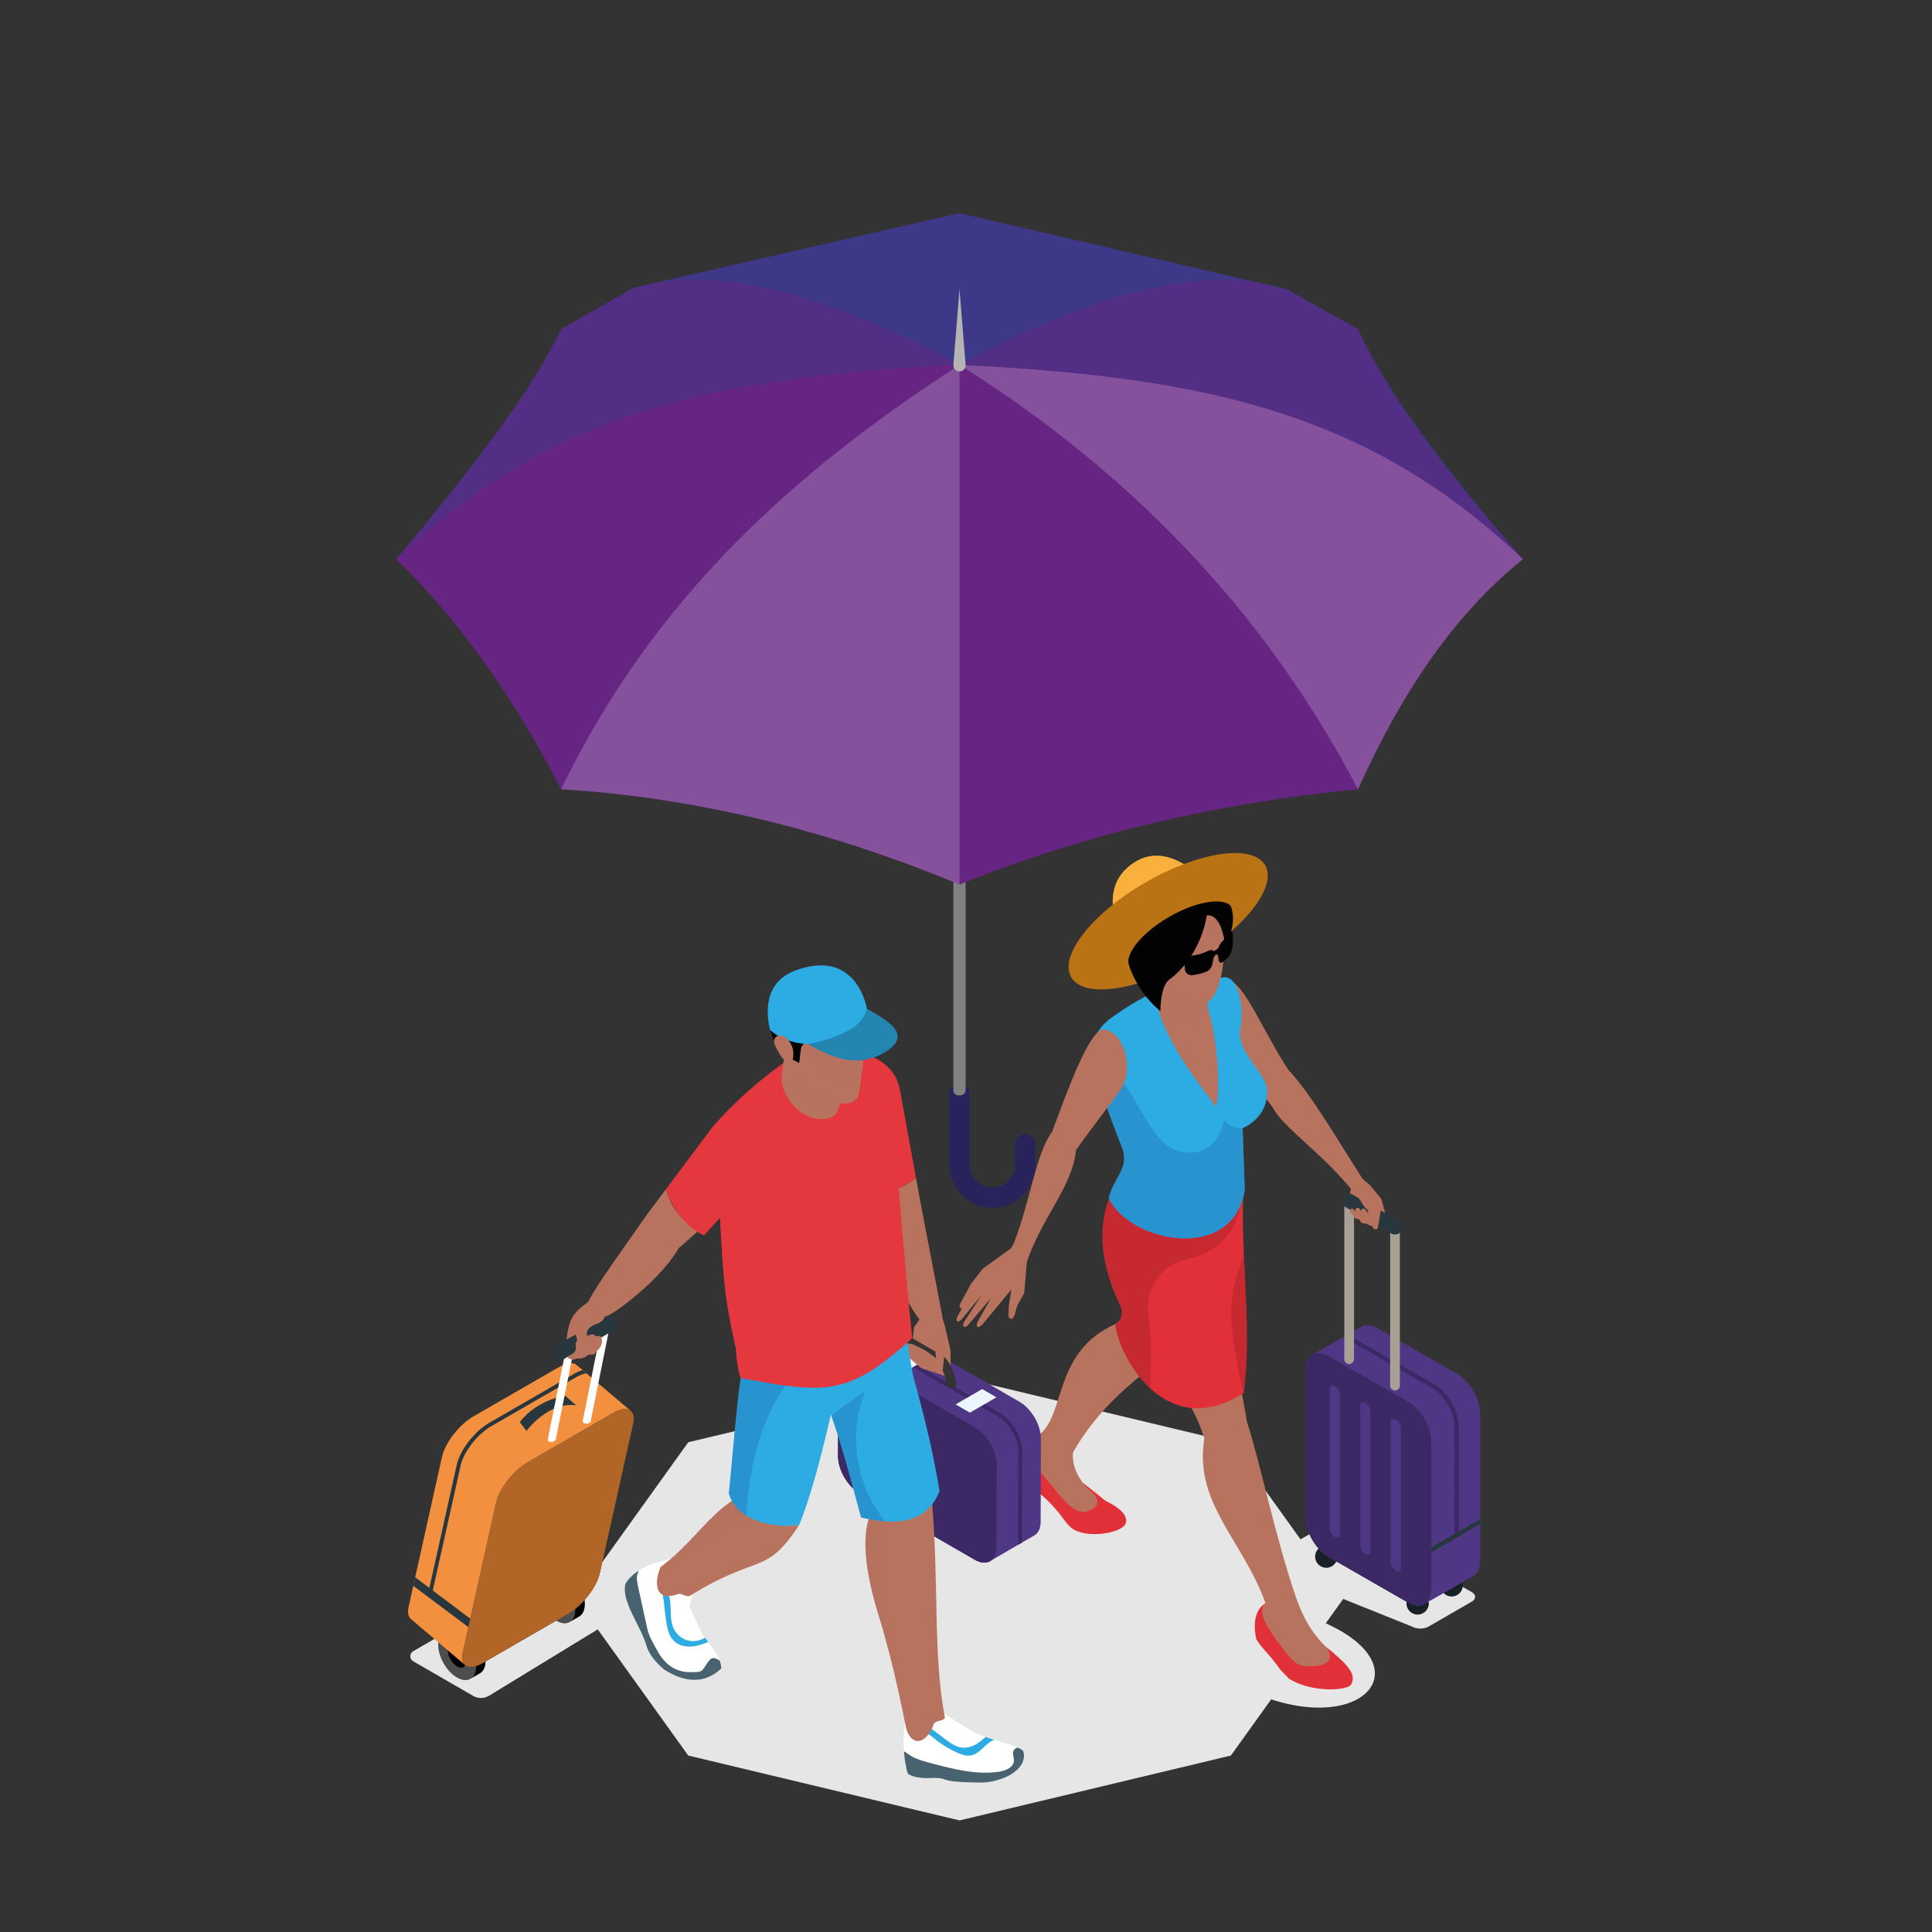 <?xml version="1.0" encoding="utf-8"?>
<!-- Generator: Adobe Illustrator 26.5.0, SVG Export Plug-In . SVG Version: 6.00 Build 0)  -->
<svg version="1.1" xmlns="http://www.w3.org/2000/svg" xmlns:xlink="http://www.w3.org/1999/xlink" x="0px" y="0px"
	 viewBox="0 0 566.93 566.93" style="enable-background:new 0 0 566.93 566.93;" xml:space="preserve">
<rect x="0" y="0" width="566.93" height="566.93" fill="#333333" stroke="none"/>
<style type="text/css">
	.st0{fill:#E7E6E6;}
	.st1{fill:#29235C;}
	.st2{fill:#808181;}
	.st3{fill:#662483;}
	.st4{opacity:0.2;fill:#FFFFFF;}
	.st5{opacity:0.2;fill:#02558E;}
	.st6{opacity:0.4;fill:#02558E;}
	.st7{fill:#B4B4B4;}
	.st8{fill:#F9B03D;}
	.st9{fill:#BA7314;}
	.st10{fill:#182125;}
	.st11{fill:#B7735E;}
	.st12{fill:#E13037;}
	.st13{opacity:0.3;fill:#8A181E;}
	.st14{fill:#2DABE3;}
	.st15{opacity:0.5;fill:#247FBD;}
	.st16{opacity:0.5;fill:#B7735E;}
	.st17{fill:#020203;}
	.st18{fill:#4F3786;}
	.st19{fill:#3D2866;}
	.st20{fill:#27373D;}
	.st21{fill:#EBF6FE;}
	.st22{fill:#48636F;}
	.st23{enable-background:new    ;}
	.st24{fill:#4E4D4D;}
	.st25{fill:#FFFFFF;}
	.st26{fill:#343434;}
	.st27{fill:#E4373E;}
	.st28{fill:#2286B1;}
	.st29{fill:#F39040;}
	.st30{fill:#B16628;}
	.st31{fill:#A8A094;}
</style>
<g id="Calque_1">
</g>
<g id="Layer_1">
	<g id="Icons">
	</g>
	<g>
		<polygon class="st0" points="201.96,423.22 168.99,469.19 201.96,515.15 281.58,534.19 361.19,515.15 394.16,469.19 
			361.19,423.22 281.58,404.18 		"/>
		<g>
			<path class="st1" d="M291.2,354.45c-6.96,0-12.63-5.67-12.63-12.63v-21.4c0-2.74,5.98-2.7,5.97,0v21.4
				c0,3.67,2.99,6.66,6.66,6.66c3.67,0,6.66-2.99,6.66-6.66v-6.07c-0.02-4.03,5.97-3.66,5.97,0v6.07
				C303.83,348.78,298.17,354.45,291.2,354.45z"/>
			<path class="st2" d="M283.35,320.03V165.58c0-0.99-0.8-1.79-1.79-1.79s-1.79,0.8-1.79,1.79v154.45
				C279.77,322.04,283.35,321.78,283.35,320.03z"/>
			<g>
				<path class="st3" d="M446.94,164.09c-19.91,15.86-35.67,39.06-48.43,67.51c-41.21,4-80.27,13.15-116.94,27.97
					c-38.12-15.88-77.06-25.49-116.93-27.97c-14.2-27.58-30.34-50.11-48.43-67.51c21.79-25.86,40.07-49.64,48.43-67.51l12.29-7
					l9.01-5.14l5.23-1.19l90.4-20.7l94.9,22.06l1,0.24l21.04,11.73C407.17,115.78,424.91,138.99,446.94,164.09z"/>
				<path class="st4" d="M281.57,107.05v152.51c-38.12-15.88-77.06-25.49-116.93-27.97C192.4,174.19,234.72,137.4,281.57,107.05z"/>
				<path class="st4" d="M446.93,164.09c-19.91,15.88-35.66,39.06-48.42,67.51c-28.36-54.02-68.57-94.05-116.93-124.55
					C354.11,110.63,401.59,121.08,446.93,164.09z"/>
				<path class="st5" d="M281.56,107.05c-72.52,3.58-120.01,14.04-165.34,57.04c21.79-25.86,40.07-49.64,48.43-67.51l12.29-7
					l9.01-5.14c1.72-0.48,3.46-0.87,5.23-1.19C216.98,78.48,247.88,89.34,281.56,107.05z"/>
				<path class="st5" d="M446.93,164.09c-45.34-43.01-92.82-53.46-165.34-57.04c31.97-16.81,61.46-27.45,86.44-24.39
					c1.33,0.15,2.64,0.36,3.94,0.6c1.77,0.32,3.51,0.72,5.23,1.19l9.01,5.14l12.29,7c6.85,14.63,20.34,33.22,36.98,53.69
					C439.15,154.79,442.98,159.41,446.93,164.09z"/>
				<path class="st6" d="M368.02,82.65c-24.98-3.06-54.47,7.59-86.44,24.39c-33.7-17.7-64.6-28.56-90.41-23.8l90.4-20.7
					L368.02,82.65z"/>
			</g>
			<path class="st7" d="M279.77,107.05l1.79-22.25l1.79,22.25c0.08,0.99-0.66,1.86-1.65,1.94c-0.99,0.08-1.86-0.66-1.94-1.65
				C279.76,107.24,279.76,107.14,279.77,107.05z"/>
		</g>
		<g>
			<path class="st0" d="M431.89,467.2l-36.15-20.87c-1.32-0.76-3.46-0.76-4.79,0l-12.72,7.35c-1.32,0.76-1.32,2,0,2.76l1.79,1.03
				l-9.83,0.55l-46.66-26.94c-10.29-5.94-26.97-5.94-37.26,0c-10.29,5.94-10.29,15.57,0,21.51l73.37,40.03
				c37.73,21.78,62.16-3.72,26.27-17.58l-2.88-9.6l11.13,3.76l20.22,8.12c1.32,0.76,3.46,0.76,4.79,0l12.72-7.35
				C433.21,469.2,433.21,467.96,431.89,467.2z"/>
			<g>
				<path class="st8" d="M330.84,277.69c0,0-10.94-16.22,1.96-24.61c11.66-7.58,23.74,8.77,23.74,8.77L330.84,277.69z"/>
				<path class="st9" d="M371.25,253.9c3.64,6.31-6.15,18.78-21.86,27.85c-15.72,9.07-31.41,11.32-35.06,5.01
					c-3.64-6.31,6.15-18.78,21.86-27.85C351.91,249.83,367.61,247.59,371.25,253.9z"/>
				<g>
					<circle class="st10" cx="415.99" cy="470.51" r="3.28"/>
					<path class="st10" d="M429.26,465.2c0,1.81-1.47,3.28-3.28,3.28s-3.28-1.47-3.28-3.28c0-1.81,1.47-3.28,3.28-3.28
						S429.26,463.39,429.26,465.2z"/>
					<path class="st10" d="M392.47,456.77c0,1.81-1.47,3.28-3.28,3.28c-1.81,0-3.28-1.47-3.28-3.28c0-1.81,1.47-3.28,3.28-3.28
						C391,453.49,392.47,454.96,392.47,456.77z"/>
					<path class="st10" d="M402.46,451.47c0,1.81-1.47,3.28-3.28,3.28s-3.28-1.47-3.28-3.28c0-1.81,1.47-3.28,3.28-3.28
						S402.46,449.66,402.46,451.47z"/>
				</g>
				<g>
					<path class="st11" d="M370.19,479.57c-0.37-3.59-0.47-6.89,1.16-9.17c-6.86-18.8-21.04-29.28-17.95-48.31
						c-6.01-19.42-18.49-20.65-26.2-48.39c-2.58-7.46-2.35-15.08,0-22.81l37.06,0.77c-0.82,7.14-4.65,15.41-11.64,19.88
						c6.29,11.74,10.34,27.59,13.25,45.54c4.01,12.33,8.14,33.28,14.49,51.86c2.57,7.22,5.97,12.43,11.25,16.41l-3.24,6.4
						c0,0-10.33-2-10.48-2.47C377.74,488.81,370.19,479.57,370.19,479.57z"/>
					<path class="st11" d="M298.68,430.25c-1.12-4.29,1.72-6.89,5.86-8.94c8.4-5.78,4.16-24.5,22.81-32.82
						c11.53-7.01,19.3-14.91,14.79-25.74l21.42-11.1c0.3,14.22-2.82,28.9-11.4,40.25c-15.68,9.18-29.18,19.88-37.29,34.33
						c-0.38,4.48,1.88,8.69,6.47,12.64c2.76,2.54,0.97,4.75-1.23,6.93l-8.32-3.7l-5.39-8.32L298.68,430.25z"/>
					<path class="st12" d="M371.35,470.4c-3.62,2.35-3.47,7.09-2.7,10.63c1.69,2.85,4.13,4.6,6.93,8.78l2.64,2.75
						c5.27,3.5,14.7,3.95,18.01,2.1c2.16-3.01-0.42-5.97-6.89-11.22c2.47,4.02-0.35,5.98-6.75,5.44c-3.04-0.46-5.08-3.7-8.39-8.09
						C371.16,476.19,369.12,473.48,371.35,470.4z"/>
					<path class="st12" d="M303.3,421.98c-5.15,0.92-6.89,4.27-7.39,8.51c0.85,4.78,6.07,5.11,9.32,7.86
						c7.47,6.32,7.09,9.79,11.4,11.17c5.25,1.69,13.06-0.19,13.72-2.54c0.54-1.93-0.89-4.11-6.01-6.63l-6.69-5.34
						c0.85,1.21,2.18,2.53,3.69,3.88c1.66,2.65,0.05,3.9-3.08,4.85c-2.97-0.07-5.57-2.56-8.55-6.47l-6.63-8.01
						C301.47,426.76,301.3,424.33,303.3,421.98z"/>
					<path class="st12" d="M364.96,408.75c-11.87,7.59-21.14,4.5-27.51-1.41c-6.62-6.13-10.1-15.32-10.1-18.73
						c1.73-1.21,2.37-3.44,1.47-5.28c-6.91-14.31-7.32-27.2,0.09-38.38c0.29-0.43,0.59-0.86,0.9-1.29c0.38,0.61,0.79,1.18,1.22,1.69
						c5.25,6.35,14.12,6.19,24.69,4.7c2.96-0.42,6.05-0.94,9.24-1.46c-0.44,5.99-0.27,12.62,0.05,19.58
						C365.61,381.36,366.7,395.68,364.96,408.75z"/>
					<path class="st13" d="M364.26,351.66c-0.49,7.85-5.23,15.53-15.99,17.83c-7.43,1.59-12.35,8.62-11.29,16.14
						c1.24,8.76,0.76,16.53,0.47,21.7c-6.62-6.13-10.1-15.32-10.1-18.73c1.73-1.21,2.37-3.44,1.47-5.28
						c-6.91-14.31-7.32-27.2,0.09-38.38l2.12,0.4l24.69,4.7L364.26,351.66z"/>
					<path class="st11" d="M360.63,287.63c4.61,1.15,10.02,15.03,17.41,26.28c6.34,6.7,13.78,19.43,21.86,32.15l-3.07,3.34
						c-8.24-10.48-20.69-18.87-23.26-24.32l-13.56-18.11L360.63,287.63z"/>
					<path class="st14" d="M364.64,331.06l0.62,18.18c-3.53,21.48-33.6,15.36-39.91,2.42c1.39-6.24,6.32-8.85,3.85-15.05
						c-3.41-8.55-5.7-15.41-5.7-15.41c-0.76-2.19-1.44-4.19-1.96-6.01c-1.91-6.64-1.74-11.19,3.81-15.97
						c10.66-7.84,21.61-12.85,33.13-12.33c4.72-1.36,6.77,8.17,5.47,15.2c-1.18,6.31,7.38,12.9,7.79,17.32
						C372.54,328.01,364.64,331.06,364.64,331.06z"/>
					<path class="st11" d="M299.07,362.6l-2.47,3.78l-8.17,5.86l-3.54,4.55l-2.98,5.5c-0.64,0.98-0.21,1.98,0.44,1.52l-1.31,2.31
						c-0.95,1.67,0.08,2.23,1.23,0.92l5.7-6.93l-5.01,7.71c-0.92,1.46,0.21,2.16,1.31,0.77l6.55-7.71l-3.78,6.7
						c-0.98,1.78-0.1,2.59,1.31,1l8.45-10.22l-0.78,4.83l-0.1,2.59c0,1.7,1.57,1.59,1.91-0.25l0.62-2.3l2.07-3.74l0.82-9.27
						l1.1-6.14L299.07,362.6z"/>
					<path class="st15" d="M365.26,349.24c-3.53,21.48-33.6,15.36-39.91,2.42c1.39-6.24,6.32-8.85,3.85-15.05
						c-3.41-8.55-5.7-15.41-5.7-15.41c-0.76-2.19-1.44-4.19-1.96-6.01c0.55-3.22,1.26-6.02,1.96-5.29
						c12.95,13.44,14.02,29.82,27.09,28.22c7.26-0.89,8.59-9.3,8.59-9.3c1.87,1.63,3.7,2.43,5.47,2.24L365.26,349.24z"/>
					<path class="st11" d="M323.49,302.09c-3.81,1.03-9.18,14.77-14.74,30c-4.9,6.48-6.58,21.47-11.61,33.6l4.21,4.52
						c4.42-13.05,13.36-21.99,14.38-32.67c4.41-6.35,9.49-12.64,12.84-17.47C333.31,313.7,329.6,302.09,323.49,302.09z"/>
					<path class="st13" d="M364.96,408.75c0,0-4.47-16.95-3.56-26.73c0.4-4.3,1.97-9.44,3.61-13.85
						C365.61,381.36,366.7,395.68,364.96,408.75z"/>
					<g>
						<path class="st11" d="M340.23,279l-1.26,13.76c2.82,14,15.31,28.07,17.86,32.13c1.56-6.83-0.07-21.99-2.32-28.67l-0.29-7.57
							L340.23,279z"/>
						<path class="st16" d="M339.98,285.7c-0.05,0.16,2.07,14.84,10.04,14.41c4.99-0.27,4.05-11.29,4.05-11.29L339.98,285.7z"/>
						<path class="st11" d="M354,294.21c-3.63,1.63-8.92-2.23-11.32-4.25c-0.82-0.69-1.45-1.56-1.87-2.54l-1.96-4.65l-3.07,0.24
							c0,0-5.34-2.87-4.5-13.39c0.42-5.26,7.1-10.53,12.67-10.56c8.77-0.04,11.98,5.34,14.31,8.93c2.33,3.59,1,10.96,1,10.96
							S358.88,292.03,354,294.21z"/>
						<path class="st17" d="M343.11,287.43c0,0,8.69-5.53,11.03-18.82c0,0,4.16-1.1,5.34,8.7c4.7-8.02,2.34-16.08-7.55-18.98
							c-11.58-3.4-23.04,2.13-22.53,14.67c0.56,13.85,7.85,20.96,11.11,23.74C340.51,296.74,340.4,289.56,343.11,287.43z"/>
						<g>
							<path class="st17" d="M361.75,274.38c-0.1-1.22-0.51-1.52-1.01-0.65c-0.72,1.11-1.03,1.53-1.98,2.38
								c-0.5,0.48-1,1.31-1.28,2.15c-0.72,0.55-0.53,0.44-1.34,0.9c-0.27-0.45-0.81-0.52-1.47-0.21c-1.83,0.86-2.83,1.19-5.01,1.51
								c-1.18,0.17-2.14,0.86-2.08,1.75c0.05,0.8,0.08,1.22,0.1,2.13c0.02,1.01,0.97,1.95,2.09,1.82c1.83-0.22,2.69-0.45,4.28-1.06
								c0.82-0.31,1.51-1.27,1.7-2.2c0.14-0.67,0.2-1,0.34-1.67c0.09-0.43,0.39-0.85,0.72-1.1c0.3-0.13,0.53-0.04,0.59,0.29
								c0.09,0.55,0.14,0.82,0.23,1.36c0.13,0.76,0.71,0.95,1.36,0.41c1.44-1.21,2.16-1.79,2.65-4.24
								C361.84,276.92,361.84,275.47,361.75,274.38z"/>
						</g>
					</g>
				</g>
				<path class="st0" d="M298.81,499.09l-11.52-6.65l15.03-8.68c1.39-0.8,1.39-2.8,0-3.6l-42.9-24.77l-18.15,10.48l-11.48-6.63
					c-13.63-7.87-35.73-7.87-49.36,0c-2.22,1.28-4.04,2.7-5.53,4.2l-8.56-4.94l-45.09,26.04c-1.13,0.66-1.13,2.29,0,2.95
					l17.58,10.15c1.43,0.83,3.19,0.83,4.62,0l35.52-21.69c1.7,2.53,3.43,5.6,6.96,7.64l60.01,31.6
					c13.64,7.88,39.28,20.27,52.91,12.38C312.37,519.73,312.34,506.9,298.81,499.09z"/>
				<g>
					<g>
						<path class="st18" d="M305.44,422.13l-0.07,24.39c0,1.99-0.69,3.37-1.83,4.02l-3.63,2.1l-1.16,0.67l-8.25,4.81
							c0.16-0.09,0.28-0.23,0.42-0.35c-1.13,0.97-2.89,1.04-4.85-0.09l-33.89-19.58c-3.47-1.99-6.26-6.82-6.24-10.79l0.07-24.39
							c0-1.96,0.69-3.35,1.83-4l7-4.09l1.64-0.95l4.37-2.54c1.16-0.65,2.73-0.55,4.46,0.44l33.89,19.58
							C302.66,413.35,305.46,418.18,305.44,422.13z"/>
						<path class="st19" d="M293.46,414.64l-33.89-19.55c-0.92-0.53-1.99-0.97-3.1-1.2l-1.64,0.95c1.92,0.05,3.67,0.97,4.16,1.25
							l33.89,19.58c3.28,1.9,5.96,6.49,5.94,10.29l-0.07,27.37l1.16-0.67l0.07-26.7C300,421.81,297.07,416.74,293.46,414.64z"/>
						<g>
							<g>
								<path class="st20" d="M286.17,418.93c3.45,1.99,6.25,6.82,6.24,10.79l-0.07,24.39c-0.01,3.97-2.82,5.57-6.28,3.58
									l-33.88-19.56c-3.45-1.99-6.25-6.83-6.24-10.8l0.07-24.39c0.01-3.97,2.82-5.55,6.28-3.56L286.17,418.93z"/>
							</g>
							<g>
								<path class="st19" d="M286.17,418.93c3.45,1.99,6.25,6.82,6.24,10.79l-0.07,24.39c-0.01,3.97-2.82,5.57-6.28,3.58
									l-33.88-19.56c-3.45-1.99-6.25-6.83-6.24-10.8l0.07-24.39c0.01-3.97,2.82-5.55,6.28-3.56L286.17,418.93z"/>
							</g>
						</g>
						<polygon class="st21" points="292.4,410.03 284.6,414.53 280.41,412.11 288.22,407.61 						"/>
						<polygon class="st21" points="272.32,398.61 264.52,403.12 260.33,400.7 268.13,396.19 						"/>
					</g>
					<g>
						<g>
							<g>
								<g>
									<g>
										<path class="st22" d="M130.25,479.1l2.82-1.62c0.99-0.57,2.36-0.49,3.88,0.38c3.04,1.75,5.51,6.01,5.51,9.54
											c0,1.78-0.62,3.02-1.63,3.6l-2.82,1.62c1.01-0.58,1.63-1.82,1.63-3.6c0-3.53-2.46-7.79-5.51-9.54
											C132.61,478.61,131.24,478.53,130.25,479.1z"/>
									</g>
									<g>
										<path class="st22" d="M128.62,482.7c0-3.53,2.46-4.97,5.51-3.22c3.04,1.75,5.51,6.01,5.51,9.54
											c0,3.53-2.46,4.97-5.51,3.22C131.08,490.49,128.62,486.22,128.62,482.7z"/>
									</g>
								</g>
							</g>
							<g>
								<g class="st23">
									<g>
										<path class="st17" d="M130.25,479.1l2.82-1.62c0.99-0.57,2.36-0.49,3.88,0.38c3.04,1.75,5.51,6.01,5.51,9.54
											c0,1.78-0.62,3.02-1.63,3.6l-2.82,1.62c1.01-0.58,1.63-1.82,1.63-3.6c0-3.53-2.46-7.79-5.51-9.54
											C132.61,478.61,131.24,478.53,130.25,479.1z"/>
									</g>
									<g>
										<path class="st24" d="M128.62,482.7c0-3.53,2.46-4.97,5.51-3.22c3.04,1.75,5.51,6.01,5.51,9.54
											c0,3.53-2.46,4.97-5.51,3.22C131.08,490.49,128.62,486.22,128.62,482.7z"/>
									</g>
								</g>
							</g>
						</g>
						<g>
							<g>
								<path class="st17" d="M131.45,484.32c0-1.71,1.19-2.41,2.67-1.56c1.48,0.85,2.67,2.92,2.67,4.63c0,1.71-1.19,2.41-2.67,1.56
									C132.64,488.1,131.45,486.03,131.45,484.32z"/>
							</g>
							<g>
								<path class="st17" d="M131.45,484.32c0-1.71,1.19-2.41,2.67-1.56c1.48,0.85,2.67,2.92,2.67,4.63c0,1.71-1.19,2.41-2.67,1.56
									C132.64,488.1,131.45,486.03,131.45,484.32z"/>
							</g>
						</g>
					</g>
					<g>
						<g>
							<g>
								<g>
									<g>
										<path class="st22" d="M159.38,462.43l2.82-1.62c0.99-0.57,2.36-0.49,3.88,0.38c3.04,1.75,5.51,6.01,5.51,9.54
											c0,1.77-0.62,3.02-1.63,3.6l-2.82,1.62c1.01-0.58,1.63-1.82,1.63-3.6c0-3.53-2.46-7.79-5.51-9.54
											C161.75,461.94,160.38,461.86,159.38,462.43z"/>
									</g>
									<g>
										<path class="st22" d="M157.75,466.03c0-3.53,2.46-4.97,5.51-3.22c3.04,1.75,5.51,6.01,5.51,9.54
											c0,3.53-2.46,4.97-5.51,3.22C160.22,473.82,157.75,469.56,157.75,466.03z"/>
									</g>
								</g>
							</g>
							<g>
								<g class="st23">
									<g>
										<path class="st17" d="M159.38,462.43l2.82-1.62c0.99-0.57,2.36-0.49,3.88,0.38c3.04,1.75,5.51,6.01,5.51,9.54
											c0,1.77-0.62,3.02-1.63,3.6l-2.82,1.62c1.01-0.58,1.63-1.82,1.63-3.6c0-3.53-2.46-7.79-5.51-9.54
											C161.75,461.94,160.38,461.86,159.38,462.43z"/>
									</g>
									<g>
										<path class="st24" d="M157.75,466.03c0-3.53,2.46-4.97,5.51-3.22c3.04,1.75,5.51,6.01,5.51,9.54
											c0,3.53-2.46,4.97-5.51,3.22C160.22,473.82,157.75,469.56,157.75,466.03z"/>
									</g>
								</g>
							</g>
						</g>
						<g>
							<g>
								<path class="st17" d="M160.59,467.65c0-1.71,1.2-2.41,2.67-1.56c1.48,0.85,2.67,2.92,2.67,4.63c0,1.71-1.19,2.41-2.67,1.56
									C161.78,471.44,160.59,469.37,160.59,467.65z"/>
							</g>
							<g>
								<path class="st17" d="M160.59,467.65c0-1.71,1.2-2.41,2.67-1.56c1.48,0.85,2.67,2.92,2.67,4.63c0,1.71-1.19,2.41-2.67,1.56
									C161.78,471.44,160.59,469.37,160.59,467.65z"/>
							</g>
						</g>
					</g>
					<path class="st25" d="M211.62,489.64c-5.04,4.74-11.03,3.98-16.8,0.23c-2.38-2.03-4.28-4.28-5.13-6.91
						c-1.55-5.76-7.6-13.18-6.13-18.31c0.95-1.53,2.38-2.8,3.86-3.77c1.41-0.95,2.87-1.59,4-1.96l6.17-1.8l6.96,6.91l-2.27,7.28
						l3.84,8.34c0.25,0.3,0.51,0.62,0.74,0.92c0.35,0.42,0.67,0.83,0.99,1.25c1.55,2.03,2.75,3.93,3.35,5.55
						C211.51,488.2,211.67,488.94,211.62,489.64z"/>
					<path class="st22" d="M211.62,489.64c-5.04,4.74-11.03,3.98-16.8,0.23c-2.38-2.03-4.28-4.28-5.13-6.91
						c-1.55-5.76-7.6-13.18-6.13-18.31c0.95-1.53,2.38-2.8,3.86-3.77c-0.18,0.58-0.51,1.25-0.53,1.78
						c-0.05,1.13,0.19,2.26,0.44,3.37c0.88,4,1.76,8.02,2.64,12.02c0.49,2.2,1.76,4.17,2.8,6.13c2.15,4.07,5.39,6.62,9.97,6.5
						c0.99-0.02,2.58,0.15,3.3-0.55c0.72-0.72,1.5-2.29,2.19-3.03c0.9-0.95,1.95-0.5,2.99,0.26
						C211.51,488.2,211.67,488.94,211.62,489.64z"/>
					<path class="st14" d="M207.86,481.82c-1.53,0.6-3.05,1.16-4.67,1.32c-1.92,0.18-3.98-0.23-5.36-1.55
						c-1.59-1.48-2.03-3.79-2.36-5.96c-0.28-1.92-0.51-3.84-0.69-5.78c-0.07-0.51-0.49-2.08-0.07-2.52
						c0.49-0.53,1.23,0.42,1.48,0.88c0.39,0.69,0.49,1.5,0.53,2.29c0.18,2.66-0.12,5.48,1.18,7.79c0.92,1.69,2.64,2.91,4.53,3.21
						c1.53,0.23,3.12-0.12,4.44-0.92C207.21,480.99,207.53,481.41,207.86,481.82z"/>
					<path class="st25" d="M287.3,523.08c-12.34-0.14-8.37-1.29-13.15-1.36c-3.14,0.16-6.01,0.02-7.79-1.27
						c-0.6-2.08-0.95-4.32-1.11-6.56c-0.23-3.33-0.05-6.68,0.37-9.57l11.67-1.29l8.67,5.43c0.99,0.44,2.1,0.85,3.26,1.25
						c0.83,0.3,1.71,0.55,2.54,0.83c2.68,0.83,5.29,1.57,6.91,2.29c0.92,0.42,1.55,0.79,1.66,1.18
						C301.68,519.78,293.08,523.29,287.3,523.08z"/>
					<path class="st22" d="M287.3,523.08c-12.34-0.14-8.37-1.29-13.15-1.36c-3.14,0.16-6.01,0.02-7.79-1.27
						c-0.6-2.08-0.95-4.32-1.11-6.56c0.92,0.51,1.92,1.34,2.52,1.64c1.78,0.9,3.72,1.41,5.66,1.92c6.45,1.71,13.13,3.42,19.74,2.45
						c1.92-0.3,4.21-1.25,4.35-3.19c0.05-0.99-0.51-2.03-0.12-2.96c0.23-0.53,0.72-0.83,1.27-0.92c0.92,0.42,1.55,0.79,1.66,1.18
						C301.68,519.78,293.08,523.29,287.3,523.08z"/>
					<path class="st14" d="M291.76,510.53c-2.59,0.9-4.14,4.11-6.89,4.6c-1.29,0.21-2.61-0.23-3.79-0.74
						c-2.52-1.09-4.85-2.54-6.96-4.28c-0.69-0.58-2.43-1.69-2.68-2.59c-0.39-1.43,1.39-0.62,2.01-0.14
						c1.27,0.97,2.54,1.92,3.81,2.89c1.55,1.16,3.21,2.38,5.13,2.57c1.48,0.14,2.94-0.35,4.21-1.11c0.95-0.58,1.8-1.29,2.61-2.03
						C290.05,510,290.93,510.25,291.76,510.53z"/>
					<g>
						<path class="st11" d="M267.5,395.93l0.73-6.52l1.98-2.69l-2.37-6.93c0,0,7.85,1.32,7.39,1.43c-0.46,0.12,2,7.75,2,7.75
							s1.71,7.1,1.71,7.57s0,5.53,0,5.53l-3.95-1.39L267.5,395.93z"/>
						<g>
							<path class="st26" d="M263.33,398c-1.21,0.25-2.87-0.61-2.18-2.41c1.43-2.31,4.58-3.83,6.55-2.93l7.78,4.53l-0.49,3.48
								l-7.49-4.74c-0.84-0.53-1.94-0.38-2.6,0.35L263.33,398z"/>
							<path class="st26" d="M275.48,397.19c-0.97,0.57-1.46,3.1-0.22,3.66c1.98,1.32,1.87,2.97,2.42,5.57
								c0.96,1.5,3.02,0.81,3.02-0.24C280.04,402.24,278.15,398.08,275.48,397.19z"/>
						</g>
						<path class="st11" d="M266.58,398.25l-0.72-1.72c0,0-0.1-1.86,0.74-2.25c0.84-0.38,5.31,2.25,5.31,2.25s3.35,2.32,3.56,2.86
							c0.21,0.54-0.22,1.46-0.22,1.46s0.76,0.53,1.37,1.43c0.43,0.64,0.63,1.62,0.61,1.51c-0.02-0.11-6.5-2.17-6.74-2.25
							C270.25,401.47,266.58,398.25,266.58,398.25z"/>
						<polygon class="st11" points="273.22,389.41 272.78,394.26 274.52,396.52 274.79,401.37 276.62,402.29 277.29,395.85 
							276.49,390.25 						"/>
					</g>
					<path class="st27" d="M268.81,345.72l-4.67-25.58h-16.53l4.95,27.54c0.27,0.75,0.55,1.51,0.82,2.26
						C259.42,350.79,264.56,348.99,268.81,345.72z"/>
					<path class="st11" d="M268.81,345.72c-4.25,3.27-9.39,5.07-15.43,4.23c5.31,14.71,10.79,30.31,17.01,38.04
						c1.51,1.95,5.77,0.58,6.14-1.67l-6.32-32.94L268.81,345.72z"/>
					<path class="st11" d="M277.29,503.99c-0.32,1.2-2.82,0.69-3.33,2.06c-2.27,6.08-6.59,6.43-8.09,1.02
						c-0.95-4.95-2.87-14.19-5.32-23.46c-0.83-3.24-1.73-6.43-2.68-9.45c-6.22-19.97-3.68-28.15-1.62-31.25
						c0.85-1.32,1.62-1.71,1.62-1.71c9.25,2.17,8.74,2.2,15.35-3.58C275.7,463.33,273.64,485.52,277.29,503.99z"/>
					<path class="st16" d="M260.56,483.58c-0.83-3.21-1.73-6.4-2.68-9.43c-6.22-19.97-3.68-28.15-1.62-31.25
						c3.4,0.18,3.95,1.55,2.77,5.18c-1.23,3.79-1.29,7.88-0.83,11.81c0.67,5.66,2.29,11.16,2.68,16.85
						C261.04,479,260.97,481.32,260.56,483.58z"/>
					<path class="st14" d="M275.7,437.61c-3.07,7.54-9.2,9.31-15.93,8.83c-2.33-0.16-4.74-0.6-7.1-1.16
						c-2.33-8.78-5.76-21.66-8.67-29.66c-0.05-0.18-0.12-0.37-0.18-0.55c-0.23-0.62-0.44-1.2-0.67-1.73
						c-1.23-3.05-2.29-4.97-3.07-4.99l7.05-16.18l2.87-6.54l14.15-2.89c1.62,5.2,2.73,17.27,4.14,22.26
						C271.54,416.6,274.1,427.57,275.7,437.61z"/>
					<path class="st11" d="M234.53,447.45c-9.94,15.26-11.9,8.21-32.17,20.9c-1.41,0.23-2.43-0.95-3.42-0.58
						c-6.4,2.31-7.26-2.64-5.11-7.95c2.06-1.5,3.88-3.1,5.59-4.72c6.06-5.76,10.42-11.97,17.17-15.79c1.11-0.65,2.29-1.23,3.54-1.71
						C222.21,445.93,227.6,448.65,234.53,447.45z"/>
					<path class="st16" d="M216.66,443.34c-1.73,5.41-10.84,9.25-17.24,11.77c6.06-5.76,10.42-11.97,17.17-15.79
						C217.08,440.52,217.1,441.95,216.66,443.34z"/>
					<path class="st14" d="M252.01,392.6l-4.05,10.42l-3.37,8.69c-0.25,1.13-0.51,2.24-0.76,3.35c-0.53,2.29-1.06,4.6-1.62,6.82
						c-2.33,9.57-4.81,18.45-7.67,25.56c-4.48,0.79-10.98,0.12-15.56-2.73c-2.47-1.53-4.39-3.7-5.13-6.63
						c0.21-0.09,1.94-22.56,3.49-33.72c0.18-1.32,0.39-2.64,0.62-3.95c0.28-1.62,0.62-3.24,0.99-4.88l0.21-5.85l3.65,0.32
						l24.32,2.15L252.01,392.6z"/>
					<path class="st27" d="M250.72,308.47l9.38,29.36c0,0,6.87-11,3.27-20.47C260.51,309.82,250.72,308.47,250.72,308.47z"/>
					<path class="st27" d="M267.7,392.65c-15.02,13.73-22.37,15.93-37.21,13.94c-3.79-0.51-8.09-1.29-13.15-2.22
						c-0.9-3.21-1.27-5.87-1.34-8.51c-4.18-17.91-3.79-25.24-4.99-43.04c-0.39-5.94-0.97-13.04-1.96-22.07
						c6.61-7.6,14.56-14.68,23.95-20.94h20.48c4.72,4.41,7.3,11.49,8.67,20.04C262.13,329.85,266.38,381.74,267.7,392.65z"/>
					<g>
						<path class="st11" d="M245.73,326.04c-0.5,0.99-1.17,1.69-2.04,1.95c-8.38,2.47-15.24-7.09-14.28-12.71
							c0.78-5.79,1.24-8.94,1.24-8.94l16.2,4c0,0,0.18,1.52,0.27,3.67C247.27,317.63,247.22,323.09,245.73,326.04z"/>
						<path class="st16" d="M245.73,326.04c-0.8,0.55-1.69,0.88-2.65,0.88c-7.65,0-10.1-14.42-10.1-14.42l14.13,1.5
							C247.27,317.63,247.22,323.09,245.73,326.04z"/>
						<path class="st11" d="M231.91,309.14c0,0,1.76,7.01,4.89,10.04c3.14,3.03,8.13,4.54,10.04,4.64c1.9,0.1,3.4-0.07,4.64-1.52
							c1.24-1.45,2-14.79,2-14.79c-0.04-5.16-0.12-6.71-0.73-9.58c-0.9-4.23-3.96-13.59-16.28-11.91
							c-5.94,0.81-9.62,5.15-10.39,10.38c-0.62,4.16,2.71,11.56,2.71,11.56L231.91,309.14z"/>
						<path class="st16" d="M248.61,318.42c-7.65,0-15.63-14.83-15.63-14.83l20.1-1.51C253.56,312.97,253.9,318.42,248.61,318.42z"
							/>
						<path class="st17" d="M228.65,308.82l5.85,3.12l0.44-3.5c-0.02-1.67,1.38-3.01,3.05-2.89c2.8,0.21,7.12,0.06,11.24-1.96
							c3.92-1.93,4.6-4.56,4.6-4.56c1.98-7.59-8.03-13.46-15.57-13.2c-9.16,0.31-12.87,6.45-12.88,11.88
							C225.37,302.65,228.65,308.82,228.65,308.82z"/>
					</g>
					<path class="st28" d="M247.55,302.29c-3.3,1.9-7.07,3.22-10.73,3.91c0.11,0.07,0.21,0.14,0.32,0.2
						c6.15,3.55,14.08,7.25,22.14,2.59c8.82-5.09,1.65-9.23-4.5-12.78c-0.13-0.08-0.27-0.14-0.4-0.21
						C253.2,298.14,250.9,300.36,247.55,302.29z"/>
					<path class="st14" d="M237.14,306.4c-4.84-0.27-8.42-1.75-11.12-4.09c0,0-4.14-13.13,7.11-17.42
						c18.41-7.01,21.25,11.11,21.25,11.11C253.09,301.69,246.02,304.49,237.14,306.4z"/>
					<path class="st11" d="M229.96,304.1c-0.81-0.41-1.93-0.35-2.47,0.37c-0.31,0.41-0.38,0.95-0.3,1.45
						c0.08,0.5,0.29,0.97,0.51,1.43c0.39,0.79,0.82,1.56,1.29,2.31c0.38,0.61,0.85,1.24,1.55,1.41c0.71,0.17,1.57,0.66,1.96,0.04
						c0.39-0.62,0.35-2.32,0.2-3.04C232.39,306.54,231.39,304.82,229.96,304.1z"/>
					<path class="st11" d="M195.45,348.91l-5.55,7.42c-6.4,9.26-17.45,24.29-17.45,26.4s5.92,1.53,5.06,3.41
						c-0.87,1.88,15.24-8.92,21.64-19.85l6.12-5.41C200.23,358.7,196.64,354.06,195.45,348.91z"/>
					<g>
						<g>
							<path class="st29" d="M185.75,417.8l-9.75,43.82c-0.92,4.14-5.06,9.48-9.25,11.88l-25.01,14.45c-2.5,1.43-4.44,1.5-5.41,0.44
								c0.07,0.07,0.09,0.14,0.16,0.21l-15.88-13.48c-0.79-0.67-1.09-1.96-0.67-3.79l1.34-5.99l0.55-2.5l7.86-35.32
								c0.92-4.16,5.06-9.48,9.25-11.9l25.01-14.42c2.36-1.36,4.23-1.53,5.25-0.65l1.76,1.5l1.13,0.95l12.99,11
								c-0.05-0.05-0.12-0.05-0.18-0.09C185.82,414.56,186.19,415.86,185.75,417.8z"/>
							<path class="st20" d="M172.09,403.01c-0.83,0.07-1.85,0.44-2.94,1.06l-25.01,14.45c-4.05,2.33-8.09,7.51-8.97,11.51
								l-8.46,37.95l-1.11-0.25l8.44-37.95c0.95-4.28,5.22-9.78,9.52-12.27l25.01-14.42c0.83-0.49,1.64-0.83,2.38-1.02
								L172.09,403.01z"/>
							<g>
								<path class="st20" d="M141.74,487.95l25-14.43c4.19-2.42,8.34-7.75,9.26-11.9l9.75-43.82c0.92-4.15-1.72-5.55-5.91-3.13
									l-25,14.43c-4.19,2.42-8.33,7.74-9.26,11.89l-9.75,43.82C134.9,488.96,137.55,490.37,141.74,487.95z"/>
							</g>
							<path class="st20" d="M154.48,419.87c0,0,6.48-8.7,14.58-7.47l-3.18-2.82c0,0-8.09,0.94-13.36,7.73L154.48,419.87z"/>
							<polygon class="st20" points="142.39,478.29 141.02,480.14 121.28,465.35 121.84,462.85 							"/>
						</g>
						<path class="st25" d="M167.65,393.87c-0.62-0.13-1.23,0.28-1.36,0.91l-5.51,27.39c-0.3,1.19,1.65,1.26,2.29,0.33l5.48-27.27
							C168.69,394.61,168.28,394,167.65,393.87z"/>
						<path class="st25" d="M178.04,387.75c-0.61-0.13-1.23,0.28-1.36,0.91l-5.65,28.1c-0.39,1,1.34,1.36,2.25,0.56l5.67-28.21
							C179.08,388.48,178.67,387.87,178.04,387.75z"/>
						<path class="st20" d="M164.59,398.96c-0.8,0-1.58-0.41-2-1.16c-0.64-1.11-0.26-2.52,0.85-3.16l14.28-8.25
							c1.1-0.64,2.52-0.26,3.16,0.85c0.64,1.11,0.26,2.52-0.85,3.16l-14.28,8.25C165.38,398.86,164.98,398.96,164.59,398.96z"/>
						<g>
							<path class="st30" d="M141.74,487.95l25-14.43c4.19-2.42,8.34-7.75,9.26-11.9l9.75-43.82c0.92-4.15-1.72-5.55-5.91-3.13
								l-25,14.43c-4.19,2.42-8.33,7.74-9.26,11.89l-9.75,43.82C134.9,488.96,137.55,490.37,141.74,487.95z"/>
						</g>
					</g>
					<path class="st11" d="M168.52,385.7c-1.55,2.09-1.95,4.79-2.29,7.36c0.91-0.48,1.83-0.96,2.74-1.44
						c0.34,1.78,1.05,3.49,2.09,4.98c0.25,0.36,0.57,0.74,1.01,0.78c0.86,0.07,1.18-1.13,1.01-1.98c-0.36-1.79-1.49-3.74-0.5-5.28
						c0.9-1.41,3.01-1.44,4.18-2.63c0.73-0.74,0.99-1.82,1.19-2.84c0.44-2.21-0.1-7.09-3.05-4.45
						C172.86,382.03,170.17,383.48,168.52,385.7z"/>
					<path class="st11" d="M166.63,398.14c0.14,0.62,0.59,0.59,1.18,0.82c0.62,0.24,1.22-0.43,1.88-0.34
						c1.03,0.14,1.95-0.24,2.96-1.03c0.4-0.31,1.44,0.1,1.79-0.26c0.27-0.27,0.44-0.63,0.72-0.88c0.92-0.82,1.7-1.95,1.42-3.68
						c-0.22-1.36-1.63-0.36-1.9-0.76c-0.3-0.45-0.91-0.64-1.42-0.36c-1.52,0.82-1.95-0.22-3.08,1.28c-0.27,0.36-0.86,0.39-1.09,0.78
						c-0.33,0.57-0.07,1.29-0.1,1.94c-0.04,1.01-0.85,1.61-1.7,2.05C167.01,397.87,166.81,397.99,166.63,398.14z"/>
					<path class="st27" d="M230.49,406.59c-3.79-0.51-8.09-1.29-13.15-2.22c-0.9-3.21-1.27-5.87-1.34-8.51
						c-4.18-17.91-3.79-25.24-4.99-43.04c1.29-2.57,3.33-5.46,6.06-5.92c3.74-0.65,3.81,2.38,3.65,5.18
						c-0.51,8.71-0.53,17.5,0.6,26.17C222.6,388.14,225.47,397.99,230.49,406.59z"/>
					<path class="st27" d="M209.05,330.74l-13.59,18.17c1.19,5.15,6.11,11.42,11.14,13.61l12.48-13.83
						C229.32,340.35,221.71,323.85,209.05,330.74z"/>
					<path class="st15" d="M230.49,406.59c0,0-7.86,9.36-10.59,29.1c-0.3,2.17-0.53,4.35-0.67,6.52c-0.02,0.42-0.14,1.41-0.25,2.52
						c-2.47-1.53-4.39-3.7-5.13-6.63c0.21-0.09,1.94-22.56,3.49-33.72C222.4,405.29,226.7,406.08,230.49,406.59z"/>
					<path class="st15" d="M259.77,446.44c-2.33-0.16-4.74-0.6-7.1-1.16c-2.33-8.78-5.76-21.66-8.67-29.66
						c0.09-0.12,0.21-0.21,0.32-0.32c2.91-2.66,6.52-4.85,9.68-7.21C248.68,420.59,251.1,435.99,259.77,446.44z"/>
				</g>
				<g>
					<g>
						<path class="st18" d="M434.37,447.23v10.75c-0.01,2.2-0.78,3.74-2.04,4.49l-4.82,2.76l-1.8,1.04l-7.74,4.41
							c-1.24,0.72-2.94,0.62-4.81-0.46l-23.24-13.33c-3.79-2.16-6.85-7.47-6.84-11.87l-0.01-43c0-2.49,1.03-4.12,2.57-4.67
							c-0.18,0.07-0.38,0.1-0.56,0.21l9.11-5.21l1.28-0.73l3.99-2.3c1.24-0.72,2.94-0.62,4.83,0.47l23.24,13.33
							c3.77,2.15,6.84,7.47,6.83,11.85l0.01,30.77L434.37,447.23z"/>
						<path class="st19" d="M420.9,406.22l-25.44-14.6l-1.28,0.73l26.08,14.97c3.62,2.06,6.53,7.14,6.53,11.3l0.01,31.49l0.01,1.48
							l1.26-0.73v-1.48l0.01-30.76C428.06,414.05,424.85,408.47,420.9,406.22z"/>
						<g>
							<g>
								<path class="st20" d="M419.99,423.22v42.99c0,4.38-3.05,6.19-6.84,4.02l-3.16-1.81l-1.21-0.7l-18.86-10.82
									c-3.79-2.16-6.86-7.49-6.86-11.87v-42.99c0-4.38,3.07-6.18,6.86-4.01l23.24,13.33
									C416.94,413.53,419.99,418.84,419.99,423.22z"/>
							</g>
							<g>
								<path class="st19" d="M419.99,423.22v42.99c0,4.38-3.05,6.19-6.84,4.02l-3.16-1.81l-1.21-0.7l-18.86-10.82
									c-3.79-2.16-6.86-7.49-6.86-11.87v-42.99c0-4.38,3.07-6.18,6.86-4.01l23.24,13.33
									C416.94,413.53,419.99,418.84,419.99,423.22z"/>
							</g>
						</g>
						<polygon class="st20" points="434.37,447.23 428.07,450.87 426.81,451.6 419.99,455.54 419.99,454.05 426.8,450.12 
							428.07,449.38 434.36,445.75 						"/>
					</g>
					<g>
						<path class="st18" d="M391.74,451.06c-0.84-0.48-1.51-1.55-1.51-2.39v-41.2c0-0.84,0.68-1.12,1.51-0.64
							c0.84,0.48,1.51,1.55,1.51,2.39v41.2C393.25,451.26,392.57,451.54,391.74,451.06z"/>
						<path class="st18" d="M400.66,455.95c-0.84-0.48-1.51-1.55-1.51-2.39v-41.2c0-0.84,0.68-1.12,1.51-0.64
							c0.84,0.48,1.51,1.55,1.51,2.39v41.2C402.17,456.15,401.49,456.43,400.66,455.95z"/>
						<path class="st18" d="M409.58,460.84c-0.84-0.48-1.51-1.55-1.51-2.39v-41.2c0-0.84,0.68-1.12,1.51-0.64
							c0.84,0.48,1.51,1.55,1.51,2.39v41.2C411.1,461.04,410.42,461.32,409.58,460.84z"/>
					</g>
				</g>
				<path class="st31" d="M409.36,408.03c-0.79,0-1.43-0.64-1.43-1.43v-45.66l-10.6-6.12v44.01c0,0.79-0.64,1.43-1.43,1.43
					c-0.79,0-1.43-0.64-1.43-1.43v-46.49c0-0.51,0.27-0.98,0.71-1.24c0.44-0.26,0.99-0.26,1.43,0l13.46,7.77
					c0.44,0.26,0.71,0.73,0.71,1.24v46.49C410.79,407.39,410.15,408.03,409.36,408.03z"/>
				<path class="st20" d="M411.22,361.19c-0.4,0.69-1.12,1.07-1.86,1.07c-0.36,0-0.73-0.09-1.07-0.28l-10.07-5.81l-3.38-1.96
					c-0.07-0.03-0.13-0.08-0.19-0.12c-0.88-0.64-1.16-1.85-0.6-2.82c0.22-0.38,0.54-0.67,0.91-0.85c0.63-0.3,1.38-0.3,2.03,0.07
					l3.07,1.78l0.58,0.33l7.17,4.14l2.64,1.53C411.46,358.85,411.81,360.16,411.22,361.19z"/>
				<path class="st11" d="M406.44,355.94c0,0-5.74-3.31-5.81-3.35c-0.45-0.26-1.14-0.25-1.4-0.81c-0.44-0.94,1.04-1.57,1.75-1.49
					c0.83,0.1,1.54,0.65,2.19,1.17c0.72,0.58,1.47,1.2,1.8,2.06c0.32,0.85,0.17,1.78,0.03,2.68c-0.2,1.22-0.41,2.44-0.61,3.66
					c-0.05,0.29-0.12,0.62-0.35,0.79c-0.4,0.29-0.98-0.03-1.22-0.46c-0.72-1.27,0.21-3.06-0.64-4.25c-0.5-0.7-1.51-1.32-1.94-1.95
					c-0.46-0.67-0.88-1.6-1.41-2.2c-0.4-0.44-0.78-0.57-1.11-0.77c-0.49-0.29-0.93-0.57-1.63-0.83c0.18-0.61,0.32-1.23,0.48-1.84
					l-3.36-4.39l2.16-1.93l4.29,3.8l2.29,1.88l3.26,3.94C405.48,351.99,406.44,355.94,406.44,355.94z"/>
				<path class="st11" d="M397.59,355.52c0.03-0.25,0.08-0.49,0.21-0.71c0.13-0.21,0.35-0.38,0.6-0.39c0.27-0.01,0.51,0.18,0.65,0.4
					c0.14,0.23,0.19,0.49,0.25,0.75c-0.06-0.55,0.41-0.98,0.95-0.91c0.38,0.05,0.71,0.59,0.89,1.3c0.08-0.52,0.65-0.92,1.17-0.8
					c0.44,0.1,0.75,0.5,0.88,0.93c0.13,0.43,0.11,0.89,0.08,1.34c-0.03,0.6-0.07,1.2-0.1,1.8c0,0.07-0.01,0.15-0.04,0.21
					c-0.05,0.1-0.14,0.17-0.25,0.21c-0.37,0.15-0.79,0.02-1.14-0.16c-0.35-0.18-0.7-0.41-1.09-0.47c-0.37-0.06-0.8,0.04-1.1-0.18
					c-0.32-0.23-0.37-0.71-0.67-0.97c-0.39-0.33-1.06-0.15-1.42-0.52c-0.19-0.2-0.23-0.5-0.42-0.69c-0.19-0.2-0.56-0.6-0.7-0.84
					C395.84,355.04,396.75,353.72,397.59,355.52z"/>
				<path class="st9" d="M343.06,269.06c8.31-4.8,16.61-5.98,18.54-2.65l-3.27-8.84c0,0-9.48-6.08-21.75,1.48
					c-13.83,8.52-11.12,16.04-11.12,16.04l6.04,8.69C329.57,280.46,334.75,273.86,343.06,269.06z"/>
			</g>
		</g>
	</g>
</g>
</svg>
